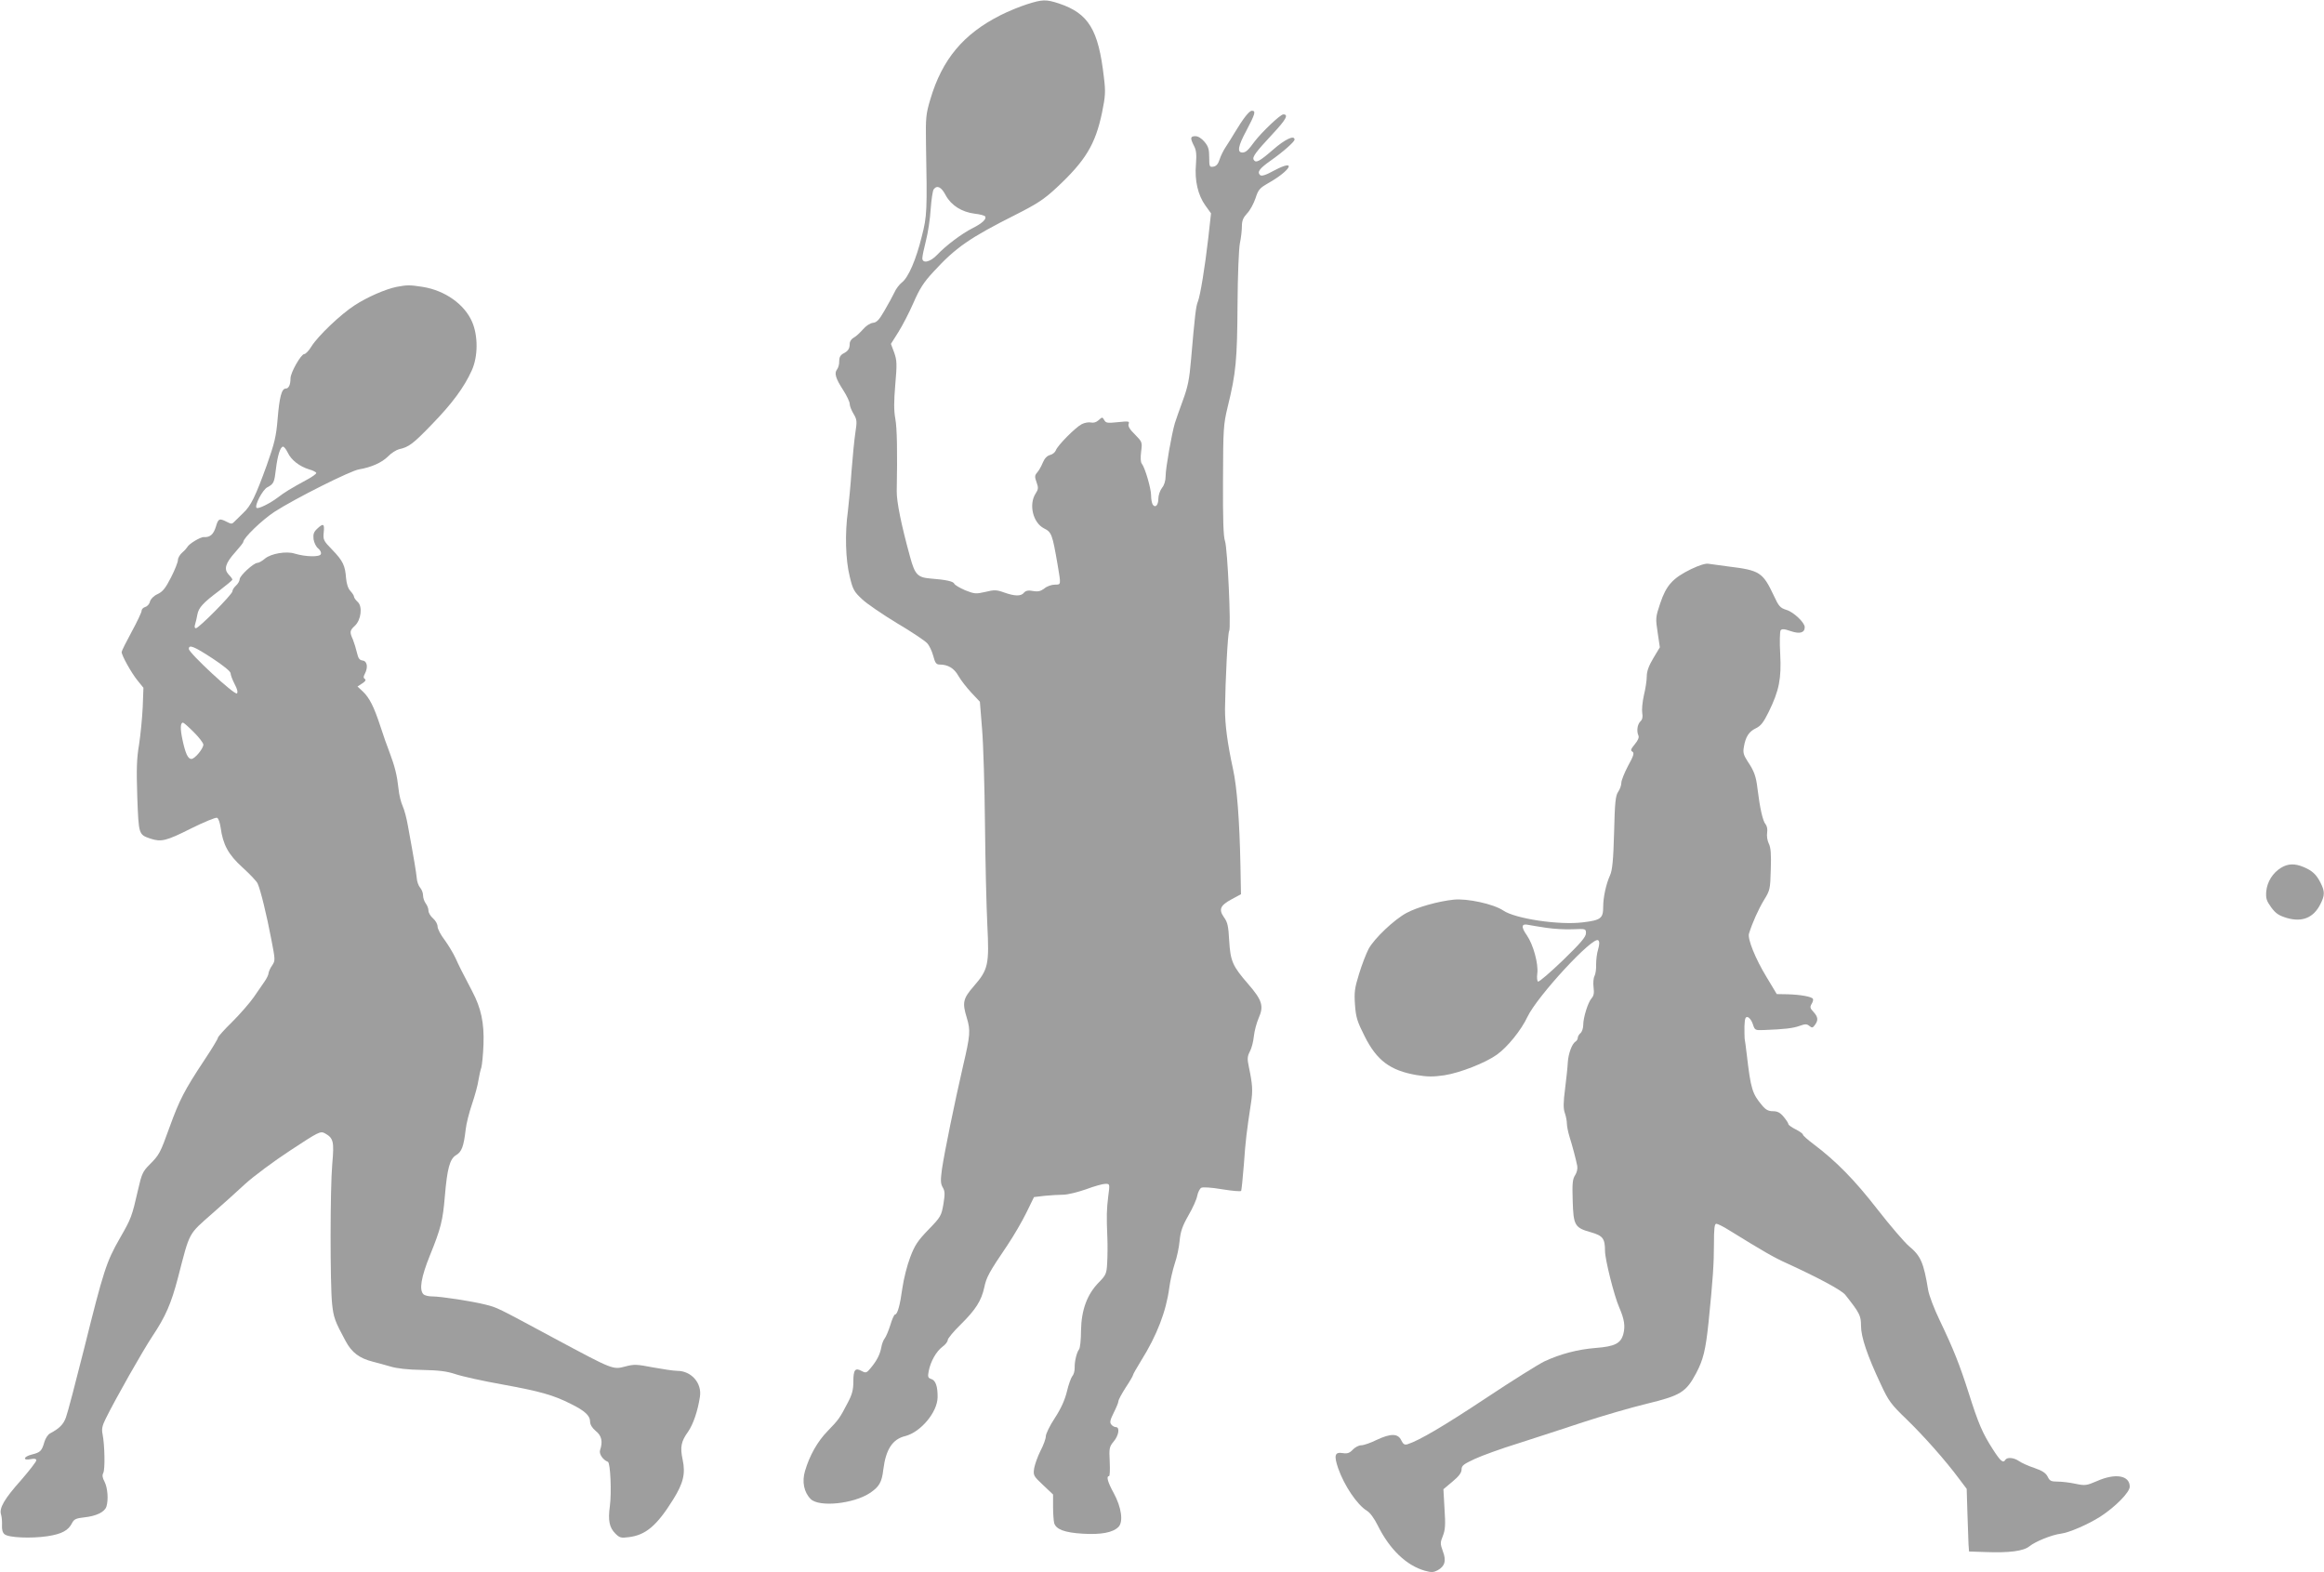 <?xml version="1.0" standalone="no"?>
<!DOCTYPE svg PUBLIC "-//W3C//DTD SVG 20010904//EN"
 "http://www.w3.org/TR/2001/REC-SVG-20010904/DTD/svg10.dtd">
<svg version="1.0" xmlns="http://www.w3.org/2000/svg"
 width="1280pt" height="866pt" viewBox="0 0 1280 866"
 preserveAspectRatio="xMidYMid meet">
<g transform="translate(0,866) scale(0.1,-0.1)"
fill="#9e9e9e" stroke="none">
<path d="M5655 8636 c-38 -12 -104 -39 -145 -60 -204 -103 -321 -243 -386
-463 -24 -80 -26 -101 -24 -238 7 -379 6 -404 -23 -517 -31 -127 -74 -227
-110 -254 -14 -11 -33 -36 -41 -55 -9 -19 -33 -63 -54 -99 -30 -52 -43 -66
-64 -68 -16 -2 -39 -17 -55 -36 -16 -18 -38 -39 -50 -45 -13 -7 -23 -21 -23
-34 0 -28 -9 -41 -37 -55 -15 -9 -21 -21 -21 -42 1 -16 -5 -36 -12 -45 -16
-20 -8 -49 35 -115 19 -30 35 -63 35 -75 0 -11 10 -36 21 -54 19 -32 20 -41
10 -105 -6 -39 -15 -134 -21 -211 -5 -77 -15 -176 -20 -220 -17 -123 -13 -268
10 -360 17 -72 24 -84 68 -125 26 -25 113 -84 192 -132 80 -47 154 -97 166
-110 12 -12 27 -44 34 -70 10 -39 17 -48 35 -48 46 0 80 -20 104 -63 13 -23
45 -64 71 -92 l47 -50 12 -150 c7 -82 14 -319 16 -525 2 -206 8 -456 13 -555
11 -218 5 -245 -75 -337 -59 -68 -64 -90 -38 -174 21 -70 19 -95 -21 -266 -46
-199 -102 -473 -116 -567 -8 -61 -8 -79 4 -100 13 -22 13 -37 4 -93 -11 -64
-15 -71 -82 -140 -59 -61 -76 -86 -101 -153 -17 -44 -36 -120 -43 -170 -13
-95 -27 -145 -41 -145 -4 0 -16 -26 -25 -57 -10 -32 -24 -65 -31 -74 -7 -8
-16 -31 -19 -50 -8 -41 -25 -73 -58 -113 -23 -28 -27 -29 -50 -17 -36 20 -46
7 -46 -59 0 -45 -7 -71 -31 -116 -44 -85 -50 -93 -110 -155 -56 -57 -100 -135
-125 -220 -18 -59 -6 -118 31 -155 46 -46 235 -27 326 33 51 34 66 59 74 129
14 111 50 168 122 185 84 22 176 131 177 213 1 60 -11 94 -35 101 -18 6 -20
12 -14 43 10 53 41 108 75 134 17 12 30 29 30 38 0 8 32 47 71 85 83 82 114
131 130 204 12 57 26 83 127 232 35 52 82 133 105 180 l42 86 59 7 c32 3 78 6
102 6 24 0 80 14 126 30 45 17 93 30 106 30 25 0 25 0 16 -68 -9 -74 -10 -109
-5 -227 2 -44 1 -108 -1 -142 -3 -58 -7 -66 -46 -106 -64 -65 -96 -151 -98
-264 0 -51 -5 -98 -11 -105 -13 -17 -25 -66 -24 -102 0 -17 -5 -37 -13 -45 -7
-9 -21 -47 -30 -86 -12 -48 -33 -94 -67 -146 -27 -41 -49 -86 -49 -100 0 -13
-13 -49 -29 -79 -15 -30 -31 -74 -35 -96 -6 -40 -4 -43 49 -93 l55 -52 0 -67
c0 -37 3 -77 6 -90 10 -35 57 -53 158 -59 100 -6 165 6 196 37 28 28 17 108
-26 187 -33 60 -42 93 -26 93 5 0 6 36 4 80 -4 74 -2 82 22 111 28 33 35 79
12 79 -7 0 -19 6 -25 14 -10 11 -7 25 13 65 14 28 26 56 26 64 0 7 18 41 40
75 22 33 40 64 40 68 0 4 20 40 45 80 87 139 138 272 155 401 5 39 19 99 30
133 12 34 24 91 27 126 5 51 15 81 48 139 24 41 46 90 49 109 4 20 14 39 22
44 9 5 56 2 115 -8 55 -9 102 -13 105 -9 2 4 9 70 15 146 9 131 15 179 39 337
11 69 9 102 -12 202 -9 42 -8 56 6 83 10 18 19 55 22 84 3 29 15 73 26 99 30
67 20 99 -57 188 -87 100 -98 126 -105 240 -4 78 -9 101 -28 127 -31 44 -22
66 41 100 l52 28 -3 160 c-5 247 -19 431 -41 530 -31 143 -44 244 -44 330 2
157 15 420 23 430 11 15 -9 455 -23 495 -9 25 -12 121 -11 335 1 285 2 305 26
405 46 187 52 260 54 562 1 163 7 308 13 338 6 28 11 70 11 93 0 32 7 48 29
72 16 16 36 54 46 83 15 47 23 56 68 82 128 72 162 138 37 72 -49 -27 -72 -34
-80 -26 -17 17 -3 36 58 79 67 47 132 104 132 116 0 27 -53 2 -119 -56 -74
-64 -94 -75 -106 -55 -9 15 11 42 104 142 74 79 90 108 59 108 -16 0 -117 -96
-157 -148 -38 -52 -50 -62 -69 -62 -29 0 -23 36 22 119 50 95 54 111 31 111
-15 0 -48 -43 -95 -121 -14 -23 -35 -58 -48 -77 -13 -19 -29 -51 -35 -71 -8
-25 -19 -37 -35 -39 -20 -3 -22 0 -22 52 0 44 -5 60 -26 85 -16 19 -35 31 -50
31 -28 0 -30 -10 -8 -53 13 -24 15 -47 11 -102 -8 -89 11 -170 52 -227 l31
-43 -15 -135 c-19 -165 -44 -316 -57 -350 -11 -25 -17 -76 -38 -320 -9 -109
-18 -152 -45 -225 -18 -49 -38 -106 -44 -125 -18 -61 -51 -249 -51 -291 0 -26
-7 -50 -20 -66 -11 -14 -20 -41 -20 -59 0 -36 -17 -54 -31 -33 -5 8 -9 30 -9
50 0 39 -34 154 -51 175 -7 8 -8 33 -4 66 7 53 6 54 -34 95 -29 28 -39 46 -35
58 6 15 1 16 -58 10 -58 -6 -67 -5 -76 11 -10 18 -11 18 -31 0 -13 -12 -28
-16 -42 -13 -12 3 -35 -1 -51 -9 -35 -18 -135 -119 -143 -145 -4 -10 -18 -22
-32 -25 -17 -5 -30 -19 -40 -43 -8 -20 -22 -44 -31 -54 -13 -15 -14 -23 -3
-53 11 -30 10 -39 -5 -62 -39 -60 -15 -161 46 -192 42 -21 46 -32 75 -200 19
-113 20 -110 -16 -110 -17 0 -43 -9 -57 -21 -20 -15 -34 -19 -62 -14 -27 5
-40 2 -50 -9 -16 -21 -51 -20 -110 1 -42 15 -54 15 -103 3 -52 -12 -60 -11
-111 9 -30 13 -57 29 -60 36 -5 13 -43 22 -134 29 -68 6 -83 22 -109 117 -49
178 -75 306 -74 364 4 214 2 348 -8 400 -8 44 -8 93 0 187 10 114 9 133 -6
176 l-18 48 41 65 c22 35 60 108 83 161 34 78 56 113 111 172 122 133 199 186
449 312 121 61 159 86 227 149 161 150 215 239 252 416 18 89 20 113 10 193
-30 263 -84 352 -248 407 -71 23 -90 23 -177 -5z m-446 -1052 c30 -55 88 -92
160 -101 28 -3 54 -10 57 -15 9 -14 -16 -38 -70 -65 -59 -30 -146 -95 -195
-147 -38 -40 -81 -49 -81 -18 0 11 9 54 20 97 11 42 23 121 26 174 4 53 11
102 17 109 19 24 42 12 66 -34z"/>
<path d="M2184 7080 c-62 -13 -161 -56 -230 -101 -78 -50 -203 -170 -238 -226
-14 -24 -33 -43 -40 -43 -18 0 -76 -102 -76 -134 0 -35 -10 -56 -26 -56 -23 0
-35 -47 -45 -168 -8 -97 -17 -133 -60 -255 -62 -171 -87 -223 -129 -262 -17
-16 -39 -38 -48 -47 -14 -15 -18 -15 -43 -2 -41 21 -47 18 -60 -27 -13 -42
-32 -59 -65 -57 -19 2 -85 -38 -93 -56 -2 -4 -14 -18 -27 -29 -13 -11 -24 -30
-24 -41 0 -12 -17 -55 -38 -96 -30 -59 -46 -79 -74 -92 -22 -10 -38 -27 -42
-41 -3 -14 -15 -27 -26 -30 -11 -3 -20 -12 -20 -21 0 -8 -25 -61 -55 -116 -30
-55 -55 -105 -55 -111 0 -19 53 -114 86 -155 l34 -42 -4 -108 c-3 -60 -12
-152 -20 -204 -13 -76 -15 -133 -10 -287 8 -211 7 -209 73 -232 59 -19 86 -13
221 55 72 36 138 63 145 60 8 -2 16 -26 20 -53 13 -95 42 -149 120 -220 40
-36 78 -76 84 -89 16 -35 50 -174 75 -306 22 -114 23 -118 5 -145 -11 -15 -19
-35 -20 -43 0 -8 -10 -29 -22 -46 -12 -18 -39 -57 -60 -87 -21 -30 -74 -91
-117 -134 -44 -43 -80 -83 -80 -89 0 -6 -34 -62 -76 -125 -108 -163 -136 -218
-189 -364 -53 -147 -57 -155 -112 -210 -36 -36 -43 -51 -62 -135 -35 -153 -38
-160 -101 -270 -74 -129 -90 -179 -196 -605 -47 -187 -92 -359 -101 -382 -14
-39 -37 -61 -88 -88 -11 -6 -24 -26 -30 -45 -15 -52 -22 -59 -70 -71 -48 -12
-51 -35 -4 -25 20 4 29 1 29 -7 0 -7 -38 -56 -83 -108 -94 -105 -123 -156
-111 -191 4 -13 6 -39 5 -59 -1 -23 3 -40 14 -49 22 -19 146 -24 235 -11 80
12 117 32 137 73 11 21 22 26 67 31 66 7 112 29 122 59 12 38 7 103 -10 137
-12 22 -14 36 -7 49 10 19 8 151 -4 213 -6 28 -2 47 17 85 54 110 204 374 257
454 73 109 104 181 141 322 67 259 55 236 191 356 52 45 132 118 179 161 47
43 159 126 249 185 155 102 165 107 189 95 49 -27 53 -45 42 -170 -12 -135
-12 -661 -1 -769 8 -76 15 -96 74 -205 34 -64 76 -96 152 -115 22 -6 65 -17
95 -26 35 -11 99 -18 175 -19 92 -2 135 -7 183 -23 35 -12 151 -38 259 -57
208 -38 280 -58 377 -107 77 -38 106 -65 106 -97 0 -17 11 -35 31 -52 33 -26
40 -59 24 -106 -7 -20 16 -54 43 -64 14 -5 21 -169 11 -244 -11 -78 -3 -118
30 -151 23 -23 31 -26 74 -20 93 11 155 63 245 208 56 90 68 142 52 218 -15
70 -9 101 30 155 28 41 53 113 65 192 12 75 -47 143 -125 143 -19 0 -79 9
-134 19 -88 17 -104 18 -152 5 -69 -18 -66 -19 -389 154 -320 172 -314 170
-382 187 -71 18 -245 45 -294 45 -19 0 -40 5 -47 12 -24 24 -13 93 36 214 60
148 71 192 82 324 13 154 27 207 62 228 31 18 42 48 53 142 3 30 19 93 35 140
16 47 32 106 35 130 4 25 11 56 16 70 4 14 10 72 12 129 4 118 -13 198 -62
291 -63 120 -71 137 -92 183 -12 26 -39 71 -60 100 -22 28 -39 62 -39 74 0 13
-11 33 -25 45 -14 12 -25 31 -25 42 0 12 -7 30 -15 40 -8 11 -15 31 -15 45 0
13 -7 32 -16 42 -9 10 -18 35 -19 56 -4 35 -12 87 -48 283 -7 41 -20 91 -29
110 -9 19 -20 62 -23 95 -8 74 -20 123 -49 200 -13 33 -36 98 -51 145 -35 107
-60 157 -97 192 l-29 27 26 17 c17 11 22 19 15 24 -9 6 -9 13 -1 28 19 36 14
70 -11 74 -18 2 -25 12 -32 43 -5 22 -15 54 -22 72 -19 42 -18 50 10 76 35 32
44 107 16 132 -11 10 -20 23 -20 28 0 6 -9 20 -20 32 -13 14 -21 39 -24 71 -5
69 -17 95 -76 156 -49 50 -51 56 -47 96 5 48 -2 52 -36 20 -19 -18 -23 -30
-20 -58 3 -19 14 -42 26 -51 11 -9 18 -23 14 -31 -6 -17 -84 -15 -144 3 -46
15 -130 0 -163 -27 -15 -13 -34 -24 -42 -24 -21 0 -98 -71 -98 -90 0 -9 -9
-25 -20 -35 -11 -10 -20 -24 -20 -32 0 -16 -185 -203 -201 -203 -7 0 -9 9 -4
23 4 12 9 36 12 52 7 38 30 64 121 132 39 30 72 57 72 61 0 3 -9 16 -21 28
-27 29 -18 62 37 123 24 27 44 52 44 56 0 22 104 122 173 167 110 71 418 226
465 233 66 11 125 37 159 71 18 19 46 36 61 40 53 11 78 30 181 137 110 113
177 203 219 296 35 76 36 191 2 269 -42 96 -148 172 -272 192 -71 11 -86 11
-144 0z m-599 -913 c19 -41 65 -76 117 -92 22 -6 39 -15 40 -20 0 -5 -22 -21
-48 -35 -94 -51 -129 -73 -164 -100 -42 -32 -108 -65 -117 -57 -12 13 33 99
59 113 36 19 39 26 48 103 9 73 24 121 39 121 6 0 17 -15 26 -33z m-415 -1133
c61 -40 100 -72 100 -82 0 -9 10 -36 22 -59 15 -28 19 -46 13 -52 -12 -12
-265 223 -265 245 0 26 29 14 130 -52z m-103 -406 c29 -29 53 -60 53 -69 0
-22 -47 -79 -66 -79 -19 0 -33 31 -49 106 -13 61 -12 94 3 94 4 0 30 -23 59
-52z"/>
<path d="M9313 5525 c-100 -49 -136 -89 -169 -188 -26 -77 -26 -83 -14 -161
l12 -81 -36 -60 c-25 -42 -36 -72 -36 -100 0 -22 -7 -69 -16 -105 -8 -36 -12
-79 -9 -97 4 -21 1 -36 -10 -46 -17 -17 -22 -53 -11 -78 5 -10 -3 -28 -20 -48
-22 -27 -25 -34 -13 -41 11 -7 7 -22 -24 -78 -20 -38 -37 -80 -37 -93 0 -14
-8 -36 -17 -49 -15 -21 -19 -57 -23 -225 -4 -153 -10 -208 -22 -235 -22 -48
-38 -122 -38 -173 0 -65 -12 -75 -113 -87 -130 -16 -371 20 -437 65 -53 36
-199 68 -274 60 -86 -9 -202 -42 -259 -73 -69 -37 -178 -141 -209 -198 -14
-27 -38 -89 -53 -139 -24 -77 -27 -100 -22 -170 5 -69 13 -93 53 -172 67 -134
141 -189 286 -214 61 -10 93 -10 154 -1 85 13 227 69 288 113 59 42 135 136
169 209 55 115 363 448 390 421 7 -7 7 -22 -1 -50 -7 -21 -11 -59 -11 -83 1
-24 -3 -53 -9 -64 -6 -11 -8 -39 -5 -62 4 -31 1 -47 -11 -60 -20 -23 -46 -106
-46 -148 0 -17 -7 -37 -15 -44 -8 -7 -15 -18 -15 -26 0 -7 -6 -17 -13 -21 -19
-12 -39 -66 -42 -115 -1 -24 -8 -89 -15 -145 -10 -76 -10 -109 -1 -134 6 -17
11 -43 11 -57 0 -13 6 -45 14 -71 16 -51 35 -122 43 -162 3 -16 -2 -37 -12
-52 -14 -22 -16 -46 -13 -141 4 -135 11 -148 101 -173 65 -19 77 -34 77 -103
0 -46 50 -246 78 -310 29 -67 34 -104 23 -147 -14 -52 -47 -69 -153 -77 -99
-8 -194 -33 -282 -74 -33 -16 -177 -106 -320 -201 -232 -154 -370 -235 -433
-255 -17 -5 -24 -1 -35 21 -18 39 -58 39 -135 3 -34 -17 -72 -30 -86 -30 -13
0 -34 -11 -46 -24 -18 -19 -30 -23 -56 -19 -43 7 -49 -12 -25 -83 34 -97 105
-202 159 -235 16 -9 41 -43 59 -80 66 -133 158 -221 260 -250 35 -10 48 -9 69
2 41 22 50 53 30 105 -15 42 -15 48 0 85 13 33 15 61 9 149 l-6 108 50 42 c35
29 50 49 50 67 0 21 11 29 73 58 39 18 146 57 237 85 91 29 253 82 359 117
107 35 265 81 352 102 185 45 215 63 271 168 39 74 52 126 68 278 24 235 30
326 30 433 0 86 3 112 13 112 7 0 38 -15 68 -34 194 -120 252 -153 319 -183
175 -80 303 -149 323 -174 80 -101 87 -115 87 -171 0 -62 35 -165 109 -322 43
-93 57 -111 141 -192 95 -92 214 -226 289 -327 l43 -57 4 -133 c2 -72 5 -150
6 -172 l3 -40 90 -3 c132 -5 210 5 243 32 32 26 123 63 172 69 47 6 150 51
218 94 82 53 162 134 162 165 0 62 -78 76 -180 31 -58 -25 -66 -26 -119 -15
-32 7 -76 12 -99 12 -35 0 -43 4 -54 27 -10 20 -29 33 -73 48 -33 11 -71 28
-85 38 -27 19 -65 23 -75 7 -12 -20 -26 -9 -69 58 -57 89 -79 140 -132 307
-51 160 -84 243 -161 404 -30 62 -58 136 -63 165 -25 153 -41 189 -106 243
-25 21 -103 112 -174 203 -125 161 -227 265 -352 359 -32 24 -58 47 -58 52 0
5 -18 18 -40 29 -22 11 -40 24 -40 29 0 5 -12 23 -26 40 -19 23 -34 31 -59 31
-25 0 -40 8 -59 31 -55 65 -63 91 -85 279 -5 41 -10 82 -12 90 -1 8 -1 39 -1
68 2 43 5 53 18 50 9 -2 22 -19 28 -38 11 -34 12 -35 61 -33 112 4 162 10 197
23 31 11 39 11 53 0 15 -12 19 -12 31 5 20 26 17 45 -8 72 -19 20 -20 27 -10
44 7 11 10 24 7 28 -7 12 -69 23 -140 25 l-59 1 -57 95 c-61 100 -105 210 -96
238 18 59 52 134 82 184 34 55 35 60 38 170 3 82 0 121 -11 142 -8 16 -12 43
-9 60 3 19 -1 37 -9 47 -15 17 -31 88 -44 194 -8 69 -18 98 -56 154 -21 33
-25 47 -19 78 9 55 28 84 66 102 27 13 42 32 71 91 57 117 70 181 63 318 -4
64 -2 123 2 130 7 9 19 9 56 -4 50 -17 77 -9 77 22 0 25 -62 84 -101 95 -34
11 -42 19 -69 78 -61 129 -77 140 -250 161 -47 6 -96 13 -110 15 -16 3 -51 -8
-97 -30z m-796 -1975 c40 -6 105 -10 145 -8 72 3 73 3 73 -22 0 -20 -30 -55
-127 -149 -70 -67 -131 -120 -137 -117 -5 3 -7 23 -4 44 7 53 -22 159 -57 210
-34 48 -31 67 9 58 14 -3 59 -10 98 -16z"/>
<path d="M12564 3881 c-46 -28 -77 -77 -82 -130 -3 -39 1 -52 27 -88 25 -34
41 -45 87 -59 84 -24 146 1 184 76 25 49 25 71 1 118 -23 46 -46 67 -94 87
-48 20 -85 19 -123 -4z"/>
</g>
</svg>
